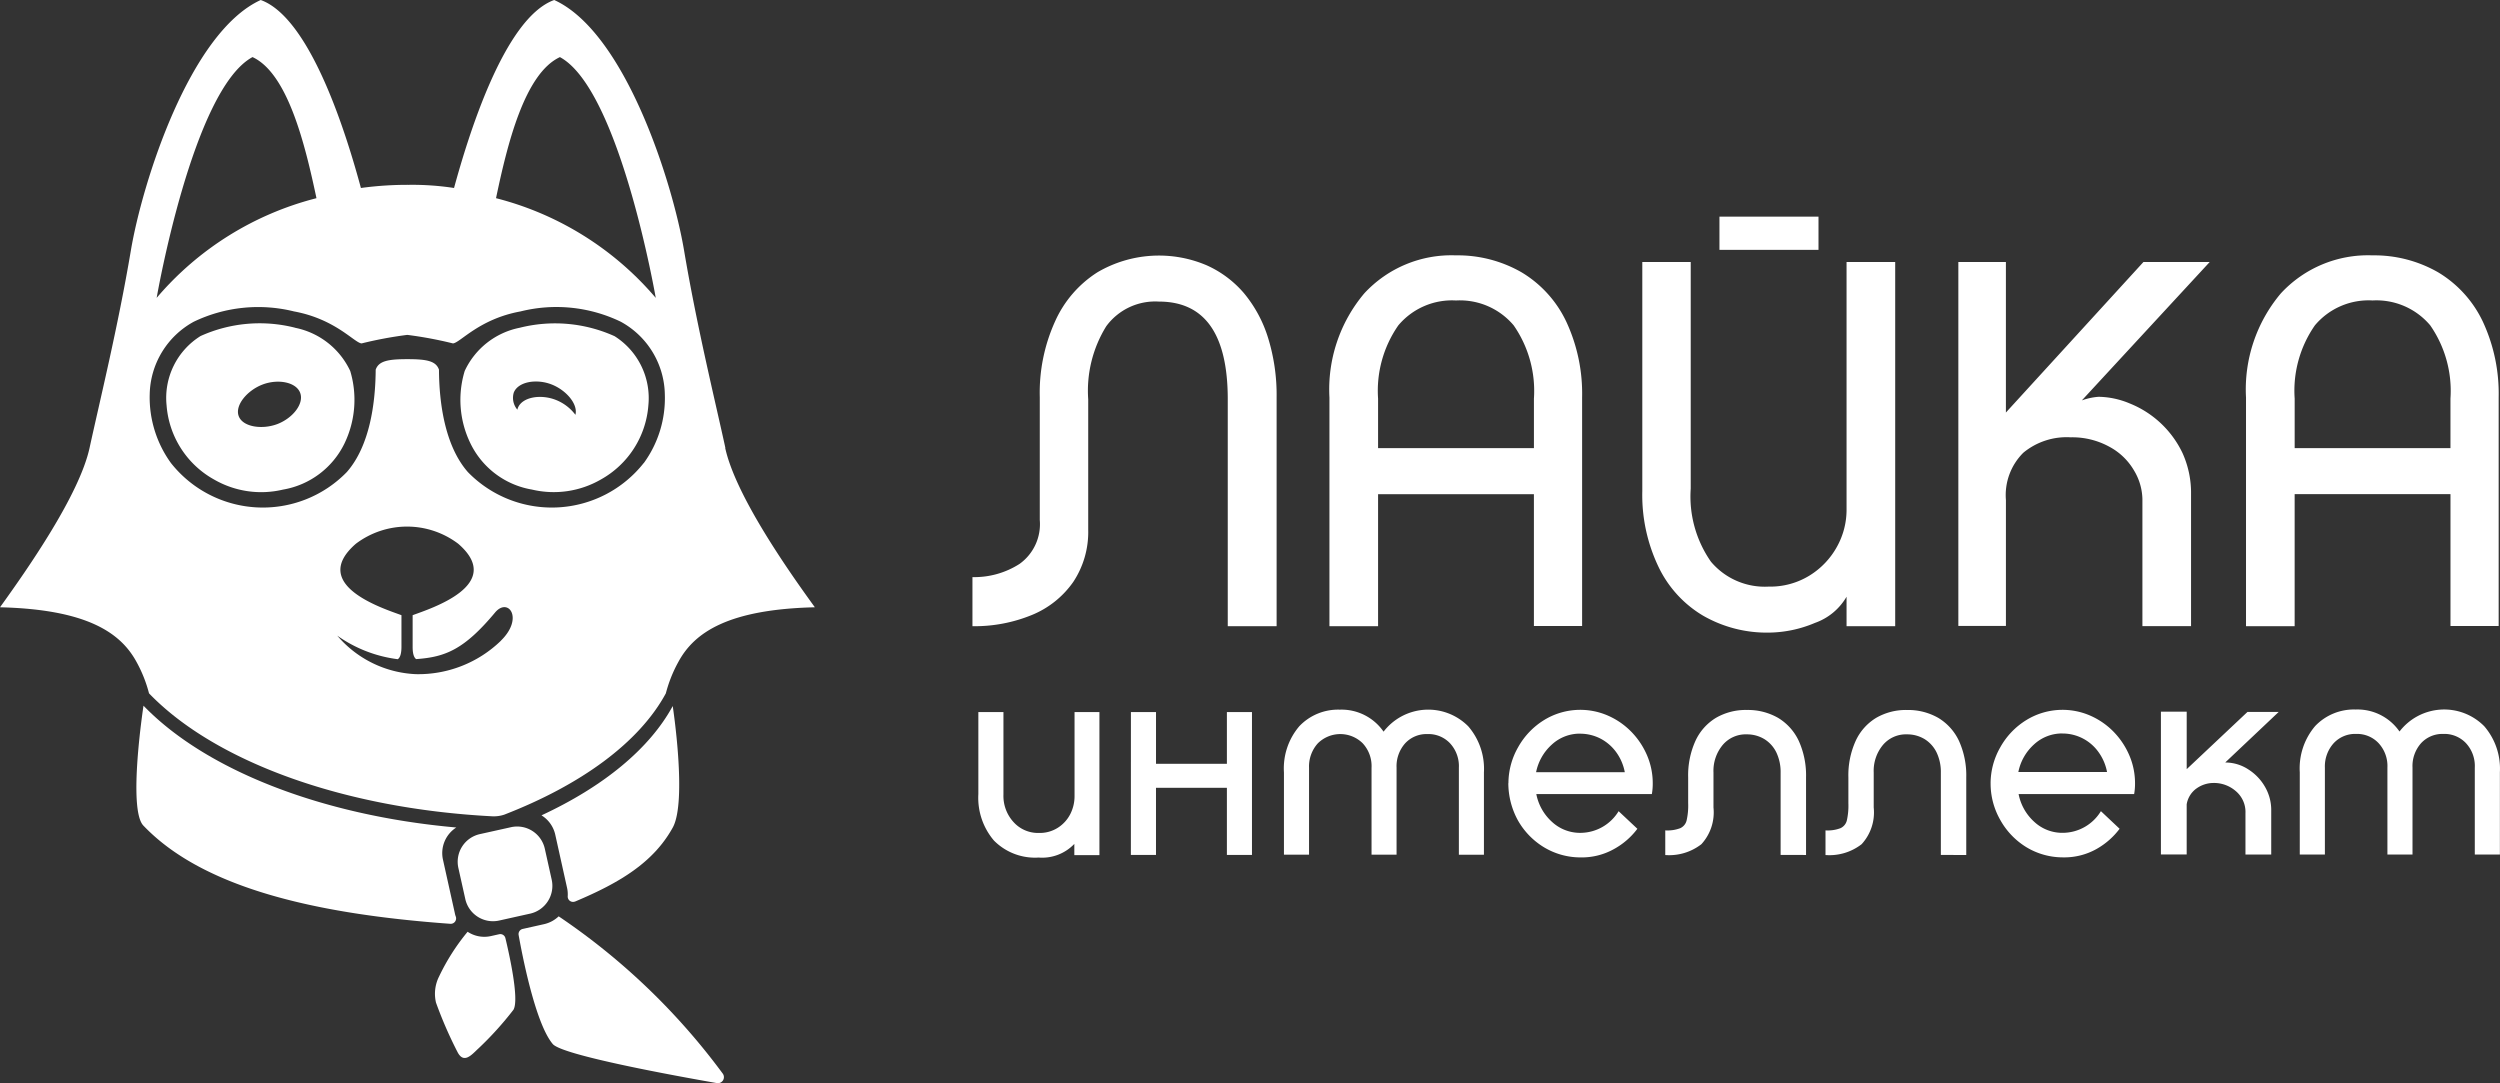 <?xml version="1.0" encoding="UTF-8"?> <svg xmlns="http://www.w3.org/2000/svg" width="138.47" height="60" viewBox="0 0 138.47 60"><rect x="0" y="0" width="138.47" height="60" fill="#333333" stroke="none"/> <g id="Group_3080" data-name="Group 3080" transform="translate(-139.323 -644.017)"> <g id="Group_2305" data-name="Group 2305" transform="translate(139.323 644.017)"> <path id="Path_5250" data-name="Path 5250" d="M228.752,323.043a7.956,7.956,0,0,0-5.239.459,4.038,4.038,0,0,0-1.882,3.842,5.144,5.144,0,0,0,2.632,4.107,5.216,5.216,0,0,0,3.815.557,4.654,4.654,0,0,0,3.408-2.56,5.565,5.565,0,0,0,.317-4.009,4.3,4.3,0,0,0-3.052-2.393m-.977,5.329c-.847.323-1.92.168-2.147-.434s.472-1.429,1.319-1.752,1.855-.142,2.083.459-.408,1.4-1.255,1.727" transform="translate(-212.404 -304.89)" fill="#fff" fill-rule="evenodd"></path> <path id="Path_5251" data-name="Path 5251" d="M375.691,323.52a8.011,8.011,0,0,0-5.238-.459,4.28,4.28,0,0,0-3.046,2.393,5.5,5.5,0,0,0,.317,4.009,4.647,4.647,0,0,0,3.408,2.56,5.22,5.22,0,0,0,3.816-.557,5.145,5.145,0,0,0,2.632-4.107,4.056,4.056,0,0,0-1.889-3.842m-2.152,4.366a2.5,2.5,0,0,0-1.106-.834c-.847-.323-1.855-.142-2.083.459a.5.5,0,0,0-.026.091,1.009,1.009,0,0,1-.2-.944c.233-.6,1.236-.783,2.083-.459.808.311,1.487,1.087,1.332,1.688" transform="translate(-341.668 -304.907)" fill="#fff" fill-rule="evenodd"></path> <path id="Path_5252" data-name="Path 5252" d="M179.5,187.545c-.582-2.671-1.578-6.726-2.289-10.943-.634-3.744-3.247-12.068-7.191-13.865-2.8,1.008-4.8,7.677-5.549,10.412a15.264,15.264,0,0,0-2.5-.174,18.979,18.979,0,0,0-2.658.174c-.737-2.735-2.742-9.4-5.549-10.412-3.938,1.8-6.558,10.121-7.191,13.865-.711,4.217-1.707,8.272-2.289,10.943-.57,2.6-3.408,6.674-4.961,8.828,4.779.117,6.667,1.391,7.554,3.014a7.453,7.453,0,0,1,.7,1.753c3.622,3.758,10.723,6.382,19.008,6.81a1.828,1.828,0,0,0,.668-.091c4.236-1.643,7.463-3.977,8.95-6.719a7.467,7.467,0,0,1,.7-1.753c.886-1.63,2.768-2.9,7.554-3.014-1.565-2.152-4.4-6.228-4.967-8.828M170.335,165.9c3.311,1.785,5.309,13.336,5.309,13.336a17.2,17.2,0,0,0-8.847-5.522c.614-2.931,1.572-6.9,3.538-7.813m-17.021,0c1.96.912,2.917,4.883,3.538,7.813A17.2,17.2,0,0,0,148,179.235s2-11.55,5.309-13.336m13.762,32.323a6.57,6.57,0,0,1-4.728,1.855,6.064,6.064,0,0,1-4.341-2.134,7.388,7.388,0,0,0,3.35,1.306c.168-.1.207-.42.207-.686v-1.752c-1-.369-5.154-1.675-2.523-3.958a4.7,4.7,0,0,1,5.665,0c2.632,2.276-1.526,3.589-2.523,3.958v1.753c0,.26.032.562.194.679,1.63-.111,2.671-.543,4.372-2.58.718-.86,1.61.3.324,1.558m7.909-9.837a6.486,6.486,0,0,1-9.74.5c-1.274-1.455-1.591-3.829-1.6-5.672-.168-.485-.686-.582-1.753-.582s-1.584.1-1.752.582c-.013,1.843-.323,4.217-1.6,5.672a6.486,6.486,0,0,1-9.74-.5,6.2,6.2,0,0,1-1.177-3.8,4.68,4.68,0,0,1,2.444-4.029,8.245,8.245,0,0,1,5.549-.569c2.309.427,3.35,1.746,3.744,1.772a21.931,21.931,0,0,1,2.529-.472,21.634,21.634,0,0,1,2.529.472c.394-.026,1.442-1.352,3.744-1.772a8.207,8.207,0,0,1,5.549.569,4.68,4.68,0,0,1,2.444,4.029,6.114,6.114,0,0,1-1.164,3.8" transform="translate(-139.323 -162.737)" fill="#fff" fill-rule="evenodd"></path> <path id="Path_5253" data-name="Path 5253" d="M369.866,576.645l-1.714.382a1.57,1.57,0,0,1-1.876-1.2l-.382-1.714a1.569,1.569,0,0,1,1.2-1.875l1.714-.381a1.57,1.57,0,0,1,1.876,1.2l.381,1.714a1.578,1.578,0,0,1-1.2,1.875" transform="translate(-340.506 -526.04)" fill="#fff" fill-rule="evenodd"></path> <path id="Path_5254" data-name="Path 5254" d="M224.537,518.746c-7.567-.673-13.937-3.24-17.319-6.746,0,0-.886,5.762,0,6.648,3.311,3.466,9.585,4.9,17,5.433a.3.3,0,0,0,.3-.394,1.053,1.053,0,0,1-.058-.207l-.653-2.943a1.682,1.682,0,0,1,.737-1.791" transform="translate(-199.27 -472.913)" fill="#fff" fill-rule="evenodd"></path> <path id="Path_5255" data-name="Path 5255" d="M356.363,623.877a11.865,11.865,0,0,0-1.584,2.484,2.127,2.127,0,0,0-.168,1.442,23.1,23.1,0,0,0,1.19,2.735c.356.692.8.136,1.158-.194A18.232,18.232,0,0,0,358.9,628.2c.336-.562-.239-3.117-.445-3.97a.29.29,0,0,0-.35-.214l-.445.1a1.676,1.676,0,0,1-1.3-.239" transform="translate(-330.462 -572.27)" fill="#fff" fill-rule="evenodd"></path> <path id="Path_5256" data-name="Path 5256" d="M395.979,617.285a.292.292,0,0,1,.226-.337l1.184-.265a1.721,1.721,0,0,0,.808-.433,36.92,36.92,0,0,1,9.08,8.7.334.334,0,0,1-.317.537c-2.328-.408-8.582-1.546-9.093-2.167-.97-1.15-1.7-4.98-1.889-6.041" transform="translate(-367.253 -565.496)" fill="#fff" fill-rule="evenodd"></path> <path id="Path_5257" data-name="Path 5257" d="M409.2,523a.295.295,0,0,1-.408-.291,1.629,1.629,0,0,0-.037-.466l-.653-2.942a1.69,1.69,0,0,0-.763-1.073c3.413-1.585,5.976-3.673,7.269-6.053,0,0,.808,5.277,0,6.733-1.067,1.927-2.917,3.046-5.407,4.094" transform="translate(-377.347 -473.068)" fill="#fff" fill-rule="evenodd"></path> </g> <g id="Group_2306" data-name="Group 2306" transform="translate(193.185 656.016)"> <path id="Path_5258" data-name="Path 5258" d="M149.828,878.564v7.923h-1.39v-.622a2.459,2.459,0,0,1-1.975.756,3.2,3.2,0,0,1-2.475-.939,3.647,3.647,0,0,1-.866-2.572v-4.547h1.39v4.571a2.143,2.143,0,0,0,.561,1.524,1.823,1.823,0,0,0,1.414.6,1.855,1.855,0,0,0,1.048-.294,1.944,1.944,0,0,0,.683-.758,2.181,2.181,0,0,0,.232-.987v-4.655Zm1.744,0h1.39v2.864h3.926v-2.864h1.389v7.911h-1.389v-3.719h-3.927v3.719H151.57Zm11.582-.135a2.832,2.832,0,0,1,2.412,1.219,3.12,3.12,0,0,1,4.694-.292,3.6,3.6,0,0,1,.865,2.549v4.559h-1.388v-4.817a1.863,1.863,0,0,0-.488-1.353,1.641,1.641,0,0,0-1.256-.512,1.607,1.607,0,0,0-1.231.512,1.909,1.909,0,0,0-.476,1.353v4.815H164.9v-4.815a1.859,1.859,0,0,0-.488-1.353,1.765,1.765,0,0,0-2.486,0,1.912,1.912,0,0,0-.488,1.353v4.815h-1.39v-4.557a3.6,3.6,0,0,1,.853-2.56,2.962,2.962,0,0,1,2.255-.915m9.326,4.068a4.029,4.029,0,0,1,.536-1.987A4.121,4.121,0,0,1,174.466,879a3.83,3.83,0,0,1,3.547-.232,4.1,4.1,0,0,1,1.28.891,4.276,4.276,0,0,1,.866,1.3,3.911,3.911,0,0,1,.316,1.536,3.286,3.286,0,0,1-.049.61h-6.4a2.786,2.786,0,0,0,.878,1.548,2.283,2.283,0,0,0,1.572.6,2.486,2.486,0,0,0,2.109-1.2l1.039.975a4.054,4.054,0,0,1-1.293,1.121,3.654,3.654,0,0,1-1.866.464,3.908,3.908,0,0,1-2.013-.561A4.1,4.1,0,0,1,173,884.55a4.309,4.309,0,0,1-.524-2.049m3.988-2.743a2.28,2.28,0,0,0-1.572.6,2.793,2.793,0,0,0-.878,1.536h4.913a2.734,2.734,0,0,0-.476-1.109,2.5,2.5,0,0,0-.878-.756,2.45,2.45,0,0,0-1.109-.268m11.094,6.716v-4.558a2.514,2.514,0,0,0-.232-1.11,1.774,1.774,0,0,0-.659-.742,1.847,1.847,0,0,0-.974-.269,1.67,1.67,0,0,0-1.342.586,2.238,2.238,0,0,0-.512,1.524v1.938a2.609,2.609,0,0,1-.67,2.036,2.907,2.907,0,0,1-2,.6v-1.365a2.011,2.011,0,0,0,.829-.122.631.631,0,0,0,.353-.428,3.7,3.7,0,0,0,.086-.962v-1.427a4.627,4.627,0,0,1,.4-2.012,2.911,2.911,0,0,1,1.134-1.28,3.279,3.279,0,0,1,1.719-.439,3.354,3.354,0,0,1,1.731.439,2.934,2.934,0,0,1,1.145,1.28,4.626,4.626,0,0,1,.4,2.012v4.3Zm8.875,0v-4.558a2.512,2.512,0,0,0-.232-1.11,1.786,1.786,0,0,0-.659-.742,1.851,1.851,0,0,0-.975-.269,1.667,1.667,0,0,0-1.341.586,2.24,2.24,0,0,0-.512,1.524v1.938a2.6,2.6,0,0,1-.67,2.036,2.907,2.907,0,0,1-2,.6v-1.365a2,2,0,0,0,.828-.122.635.635,0,0,0,.354-.428,3.743,3.743,0,0,0,.085-.962v-1.427a4.626,4.626,0,0,1,.4-2.011,2.909,2.909,0,0,1,1.133-1.28,3.278,3.278,0,0,1,1.719-.439,3.354,3.354,0,0,1,1.731.439,2.936,2.936,0,0,1,1.146,1.28,4.626,4.626,0,0,1,.4,2.012v4.3Zm2.755-3.974a4.028,4.028,0,0,1,.536-1.987A4.118,4.118,0,0,1,201.178,879a3.83,3.83,0,0,1,3.547-.232,4.1,4.1,0,0,1,1.28.89,4.289,4.289,0,0,1,.866,1.3,3.907,3.907,0,0,1,.317,1.536,3.267,3.267,0,0,1-.049.61h-6.4a2.785,2.785,0,0,0,.878,1.548,2.28,2.28,0,0,0,1.572.6,2.486,2.486,0,0,0,2.109-1.2l1.036.975a4.132,4.132,0,0,1-1.28,1.121,3.654,3.654,0,0,1-1.865.463,3.905,3.905,0,0,1-2.013-.56,4.111,4.111,0,0,1-1.451-1.511,4.049,4.049,0,0,1-.536-2.049m3.986-2.743a2.283,2.283,0,0,0-1.573.6,2.786,2.786,0,0,0-.877,1.536h4.913a2.745,2.745,0,0,0-.476-1.109,2.449,2.449,0,0,0-1.987-1.025m6.875-1.194v3.169l3.365-3.169h1.73l-2.962,2.8a2.333,2.333,0,0,1,1.293.391,2.762,2.762,0,0,1,.927.986,2.555,2.555,0,0,1,.329,1.219v2.5h-1.427v-2.292a1.512,1.512,0,0,0-.536-1.219,1.84,1.84,0,0,0-1.244-.451,1.633,1.633,0,0,0-.915.292,1.344,1.344,0,0,0-.561.891v2.779h-1.427v-7.912h1.427Zm9.375-.135a2.832,2.832,0,0,1,2.412,1.219,3.12,3.12,0,0,1,4.694-.292,3.6,3.6,0,0,1,.866,2.548v4.559h-1.39v-4.816a1.863,1.863,0,0,0-.488-1.353,1.641,1.641,0,0,0-1.256-.512,1.608,1.608,0,0,0-1.231.512,1.908,1.908,0,0,0-.475,1.353v4.815h-1.39v-4.815a1.863,1.863,0,0,0-.488-1.353,1.632,1.632,0,0,0-1.243-.512,1.615,1.615,0,0,0-1.244.512,1.916,1.916,0,0,0-.488,1.353v4.815h-1.391v-4.557a3.609,3.609,0,0,1,.853-2.56,2.962,2.962,0,0,1,2.255-.915" transform="translate(-142.795 -851.122)" fill="#fff" fill-rule="evenodd"></path> <path id="Path_5259" data-name="Path 5259" d="M158.412,779.69h-2.694V767.122q0-5.412-3.815-5.413a3.363,3.363,0,0,0-2.914,1.365,6.785,6.785,0,0,0-1,4.047v7.229a5,5,0,0,1-.829,2.888,5.19,5.19,0,0,1-2.292,1.83,8.356,8.356,0,0,1-3.291.621v-2.719a4.638,4.638,0,0,0,2.608-.731,2.707,2.707,0,0,0,1.121-2.438V767a9.558,9.558,0,0,1,.853-4.206,6.236,6.236,0,0,1,2.34-2.707,6.737,6.737,0,0,1,6.048-.389,5.872,5.872,0,0,1,2.06,1.536,7.169,7.169,0,0,1,1.341,2.475,10.7,10.7,0,0,1,.476,3.3v12.677Zm14.263,0v-7.314h-8.631v7.314H161.35V767.025a8.254,8.254,0,0,1,1.926-5.766,6.563,6.563,0,0,1,5.071-2.11,7.092,7.092,0,0,1,3.645.939,6.343,6.343,0,0,1,2.475,2.731,9.433,9.433,0,0,1,.878,4.193v12.666h-2.671Zm-4.315-18.042a3.881,3.881,0,0,0-3.194,1.378,6.333,6.333,0,0,0-1.122,4.059v2.743h8.632v-2.743a6.362,6.362,0,0,0-1.122-4.059,3.891,3.891,0,0,0-3.193-1.378m13-2.133v12.556a6.3,6.3,0,0,0,1.121,4.047,3.9,3.9,0,0,0,3.194,1.378,4.147,4.147,0,0,0,2.28-.622,4.308,4.308,0,0,0,1.512-1.6,4.206,4.206,0,0,0,.524-1.987V759.516h2.694V779.69h-2.694v-1.633a3.288,3.288,0,0,1-1.755,1.451,6.692,6.692,0,0,1-2.548.536,7.079,7.079,0,0,1-3.645-.939,6.3,6.3,0,0,1-2.475-2.719,9.215,9.215,0,0,1-.89-4.182V759.516Zm14.823,20.174V759.516h2.634v8.338l7.619-8.338h3.67l-7.083,7.667a3.405,3.405,0,0,1,.928-.2,4.593,4.593,0,0,1,1.719.366,5.507,5.507,0,0,1,2.926,2.743,5.34,5.34,0,0,1,.476,2.279v7.314h-2.694v-7.034a3.193,3.193,0,0,0-.463-1.584,3.468,3.468,0,0,0-1.365-1.316,4.266,4.266,0,0,0-2.146-.524,3.769,3.769,0,0,0-2.621.853,3.308,3.308,0,0,0-.965,2.621v6.973h-2.634Zm27.258,0v-7.314h-8.631v7.314h-2.694V767.025a8.254,8.254,0,0,1,1.926-5.766,6.567,6.567,0,0,1,5.071-2.11,7.1,7.1,0,0,1,3.645.939,6.348,6.348,0,0,1,2.475,2.731,9.447,9.447,0,0,1,.877,4.193v12.666h-2.671Zm-4.315-18.042a3.881,3.881,0,0,0-3.194,1.378,6.333,6.333,0,0,0-1.121,4.059v2.743h8.629v-2.743a6.362,6.362,0,0,0-1.121-4.059,3.892,3.892,0,0,0-3.194-1.378" transform="translate(-141.577 -757.004)" fill="#fff" fill-rule="evenodd"></path> <rect id="Rectangle_1746" data-name="Rectangle 1746" width="5.486" height="1.84" transform="translate(41.375)" fill="#fff"></rect> </g> </g> </svg> 